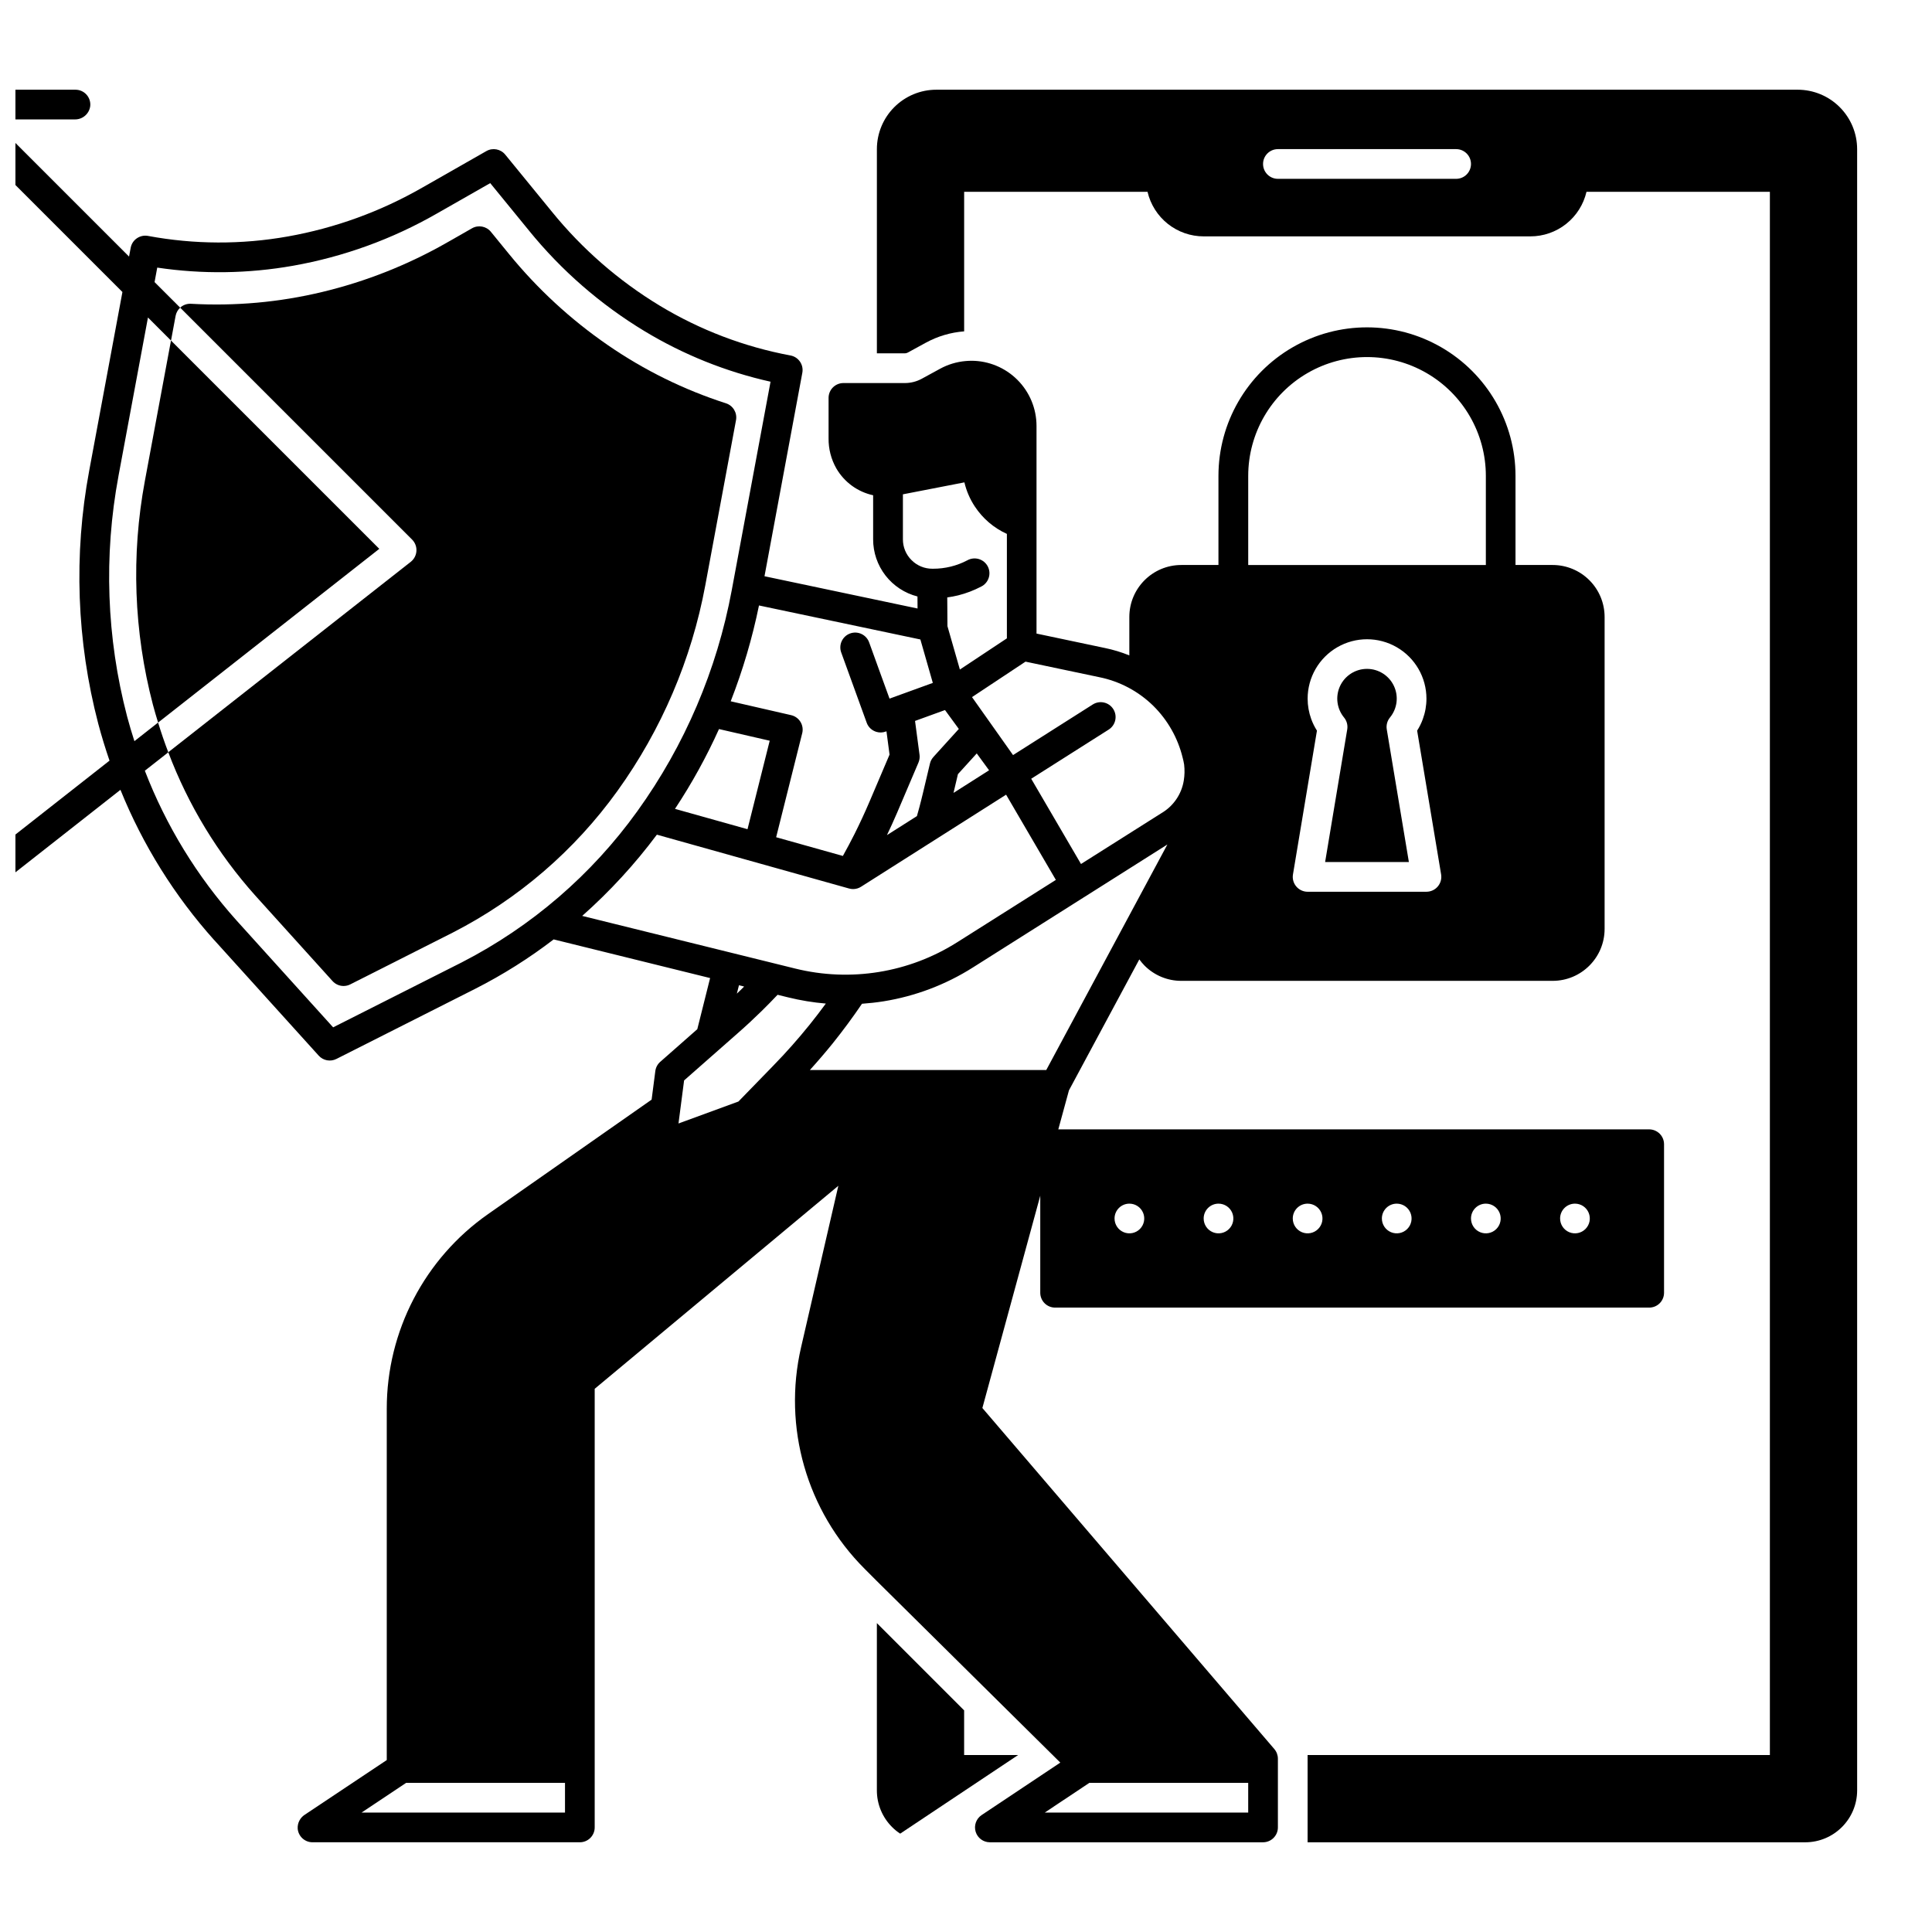 <?xml version="1.0" encoding="UTF-8"?>
<!-- Uploaded to: SVG Repo, www.svgrepo.com, Generator: SVG Repo Mixer Tools -->
<svg width="800px" height="800px" version="1.1" viewBox="144 144 512 512" xmlns="http://www.w3.org/2000/svg">
 <defs>
  <clipPath id="a">
   <path d="m148.09 167h436.91v466h-436.91z"/>
  </clipPath>
 </defs>
 <path d="m512.35 334.15c1.941-2.356 2.348-5.617 1.047-8.375-1.301-2.758-4.078-4.516-7.129-4.516-3.047 0-5.824 1.758-7.125 4.516-1.301 2.758-0.895 6.019 1.043 8.375 0.723 0.879 1.031 2.023 0.844 3.148l-5.859 35.148h22.195l-5.859-35.152c-0.184-1.121 0.121-2.269 0.844-3.144z"/>
 <path d="m376.38 574.14v44.309c-0.008 3.656 1.445 7.164 4.035 9.742 0.648 0.656 1.367 1.242 2.144 1.742l31.25-20.832h-14.305v-11.836z"/>
 <path d="m636.16 183.52c-0.004-4.176-1.664-8.18-4.617-11.129-2.949-2.953-6.953-4.613-11.129-4.617h-228.29c-4.172 0.004-8.176 1.664-11.129 4.617-2.949 2.949-4.609 6.953-4.613 11.129v54.117h7.43c0.254-0.004 0.504-0.066 0.727-0.188l4.852-2.648v0.004c3.121-1.703 6.57-2.723 10.117-2.992v-36.98h48.602-0.004c0.785 3.359 2.68 6.352 5.379 8.496s6.043 3.312 9.492 3.312h86.594-0.004c3.449 0 6.793-1.168 9.492-3.312 2.699-2.144 4.594-5.137 5.375-8.496h48.602v414.27h-122.51v23.125h131.86c7.609 0 13.777-6.168 13.777-13.777zm-106.27 7.871h-47.23c-2.176 0-3.938-1.762-3.938-3.938 0-2.172 1.762-3.934 3.938-3.934h47.23c2.176 0 3.938 1.762 3.938 3.934 0 2.176-1.762 3.938-3.938 3.938z"/>
 <path d="m232.13 404c0.746 0.824 1.809 1.297 2.922 1.297 0.613 0 1.223-0.145 1.77-0.422l27.238-13.766c17.281-8.867 32.207-21.715 43.551-37.48 11.699-16.25 19.66-34.887 23.312-54.574l8.129-43.707c0.359-1.949-0.781-3.863-2.668-4.469-11.121-3.578-21.66-8.766-31.281-15.398-9.84-6.773-18.664-14.91-26.215-24.168l-4.801-5.883v-0.004c-1.219-1.484-3.332-1.875-5-0.922l-6.594 3.758c-10.367 5.926-21.523 10.348-33.141 13.125-11.363 2.727-23.066 3.777-34.734 3.121-1.055-0.062-2.094 0.309-2.875 1.023l61.469 61.469h0.004c0.793 0.801 1.211 1.898 1.141 3.023-0.066 1.125-0.609 2.164-1.496 2.863l-64.266 50.469c5.281 13.984 13.105 26.867 23.078 38.004z"/>
 <g clip-path="url(#a)">
  <path d="m200.8 393.16 27.66 30.594c1.188 1.316 3.109 1.676 4.695 0.875l36.812-18.598h-0.004c7.309-3.711 14.258-8.09 20.766-13.078l41.457 10.242-3.394 13.551-9.809 8.641h-0.004c-0.719 0.629-1.184 1.496-1.309 2.438l-0.984 7.586-43.328 30.328c-16.84 11.781-26.867 31.039-26.863 51.594v93.105l-21.727 14.484c-1.242 0.797-1.961 2.199-1.879 3.672 0.164 2.047 1.871 3.629 3.926 3.629h70.852c1.043 0 2.043-0.414 2.781-1.152 0.738-0.738 1.152-1.738 1.152-2.781v-116.24l64.57-53.805-9.879 42.812c-4.883 21.156 1.48 43.336 16.836 58.688l3.258 3.266 48.609 48.098-20.852 13.902v0.004c-1.441 0.961-2.086 2.75-1.586 4.41s2.027 2.797 3.762 2.801h72.402c1.043 0 2.047-0.414 2.781-1.152 0.738-0.738 1.156-1.738 1.156-2.781v-18.215c0-0.938-0.336-1.848-0.945-2.559l-77.371-90.379 15.34-56.258v25.711c0 1.043 0.414 2.047 1.152 2.785s1.738 1.152 2.781 1.152h157.44c1.043 0 2.047-0.414 2.785-1.152 0.738-0.738 1.152-1.742 1.152-2.785v-39.359c0-1.043-0.414-2.043-1.152-2.781-0.738-0.738-1.742-1.156-2.785-1.156h-156.59l2.824-10.344 18.648-34.707v0.004c0.418 0.586 0.883 1.141 1.387 1.652 2.582 2.59 6.086 4.043 9.742 4.035h98.402c7.606 0 13.773-6.168 13.773-13.773v-82.656c0-3.656-1.449-7.16-4.035-9.742-2.582-2.586-6.086-4.035-9.738-4.035h-9.84v-23.617c0-14.062-7.504-27.055-19.684-34.086-12.176-7.031-27.18-7.031-39.359 0-12.176 7.031-19.68 20.023-19.68 34.086v23.617h-9.84c-7.609 0-13.777 6.168-13.777 13.777v10.184c-2.09-0.852-4.254-1.504-6.465-1.961l-18.133-3.824v-55.027c0-4.578-1.82-8.973-5.059-12.211-3.238-3.238-7.633-5.059-12.211-5.059-0.316 0-0.641 0.012-0.953 0.031-0.207 0.012-0.414 0.031-0.621 0.051v-0.004c-2.348 0.211-4.625 0.902-6.691 2.027l-4.852 2.648c-1.379 0.754-2.926 1.152-4.496 1.152h-16.285c-2.176 0-3.938 1.762-3.938 3.934v10.727c-0.035 2.785 0.672 5.527 2.047 7.949 2.106 3.644 5.648 6.234 9.762 7.125v11.672c-0.008 3.473 1.145 6.848 3.273 9.594 2.129 2.742 5.109 4.699 8.477 5.559l0.02 3.188-40.562-8.551 10.027-53.922c0.191-1.027-0.031-2.086-0.621-2.945-0.59-0.863-1.5-1.453-2.527-1.641-12.242-2.285-23.977-6.754-34.637-13.195-10.895-6.594-20.562-15.02-28.586-24.906l-12.367-15.133c-1.215-1.484-3.32-1.879-4.988-0.934l-16.984 9.684v-0.004c-11.043 6.34-23.098 10.723-35.633 12.949-12.262 2.184-24.82 2.133-37.066-0.145-1.027-0.188-2.082 0.039-2.941 0.629-0.867 0.586-1.457 1.5-1.645 2.527l-0.434 2.32-36.348-36.348h21.98c2.07 0.035 3.832-1.496 4.086-3.551 0.109-1.105-0.254-2.203-1-3.027-0.746-0.824-1.805-1.293-2.918-1.293h-31.703c-0.242 0.008-0.48 0.035-0.719 0.078-0.117 0.027-0.23 0.062-0.344 0.098-0.137 0.035-0.266 0.078-0.395 0.129s-0.246 0.129-0.375 0.188c-0.098 0.059-0.207 0.109-0.305 0.168-0.195 0.137-0.379 0.289-0.551 0.453-0.012 0.016-0.027 0.031-0.047 0.039-0.012 0.016-0.023 0.035-0.039 0.047-0.168 0.176-0.316 0.359-0.453 0.551-0.062 0.105-0.117 0.215-0.168 0.328-0.074 0.109-0.137 0.23-0.188 0.352-0.051 0.137-0.094 0.273-0.129 0.414-0.043 0.105-0.074 0.215-0.098 0.324-0.051 0.254-0.078 0.512-0.078 0.77v31.32c-0.031 2.066 1.5 3.828 3.551 4.082 1.105 0.109 2.207-0.254 3.027-1 0.824-0.746 1.293-1.805 1.293-2.914v-21.984l40.168 40.168-8.797 47.301c-4.164 22.285-3.344 45.215 2.402 67.148 0.875 3.297 1.879 6.543 2.973 9.742l-39.664 31.152h-0.004c-1.711 1.344-2.008 3.816-0.668 5.531 0.746 0.953 1.887 1.508 3.098 1.504 0.883 0 1.738-0.293 2.43-0.836l37.707-29.617c5.922 14.621 14.336 28.105 24.867 39.852zm92.93 231.19h-53.914l11.809-7.871h42.105zm138.95-7.871h42.105v7.871h-53.91l3.434-2.293 6.68-4.449zm128.7-153.5c1.594 0 3.027 0.957 3.637 2.43 0.609 1.469 0.273 3.16-0.855 4.289-1.125 1.125-2.816 1.461-4.289 0.852-1.469-0.609-2.43-2.043-2.43-3.637 0-2.172 1.766-3.934 3.938-3.934zm-23.617 0c1.594 0 3.027 0.957 3.637 2.43 0.609 1.469 0.273 3.16-0.852 4.289-1.125 1.125-2.82 1.461-4.289 0.852-1.473-0.609-2.43-2.043-2.43-3.637 0-2.172 1.762-3.934 3.934-3.934zm-23.617 0h0.004c1.59 0 3.027 0.957 3.633 2.43 0.609 1.469 0.273 3.16-0.852 4.289-1.125 1.125-2.82 1.461-4.289 0.852-1.473-0.609-2.43-2.043-2.43-3.637 0-2.172 1.762-3.934 3.938-3.934zm-23.617 0h0.004c1.59 0 3.027 0.957 3.637 2.43 0.609 1.469 0.273 3.16-0.855 4.289-1.125 1.125-2.816 1.461-4.289 0.852-1.469-0.609-2.43-2.043-2.43-3.637 0-2.172 1.762-3.934 3.938-3.934zm-23.617 0h0.004c1.594 0 3.027 0.957 3.637 2.43 0.609 1.469 0.273 3.16-0.852 4.289-1.129 1.125-2.82 1.461-4.289 0.852-1.473-0.609-2.43-2.043-2.43-3.637 0-2.172 1.762-3.934 3.934-3.934zm-23.617 0h0.004c1.594 0 3.027 0.957 3.637 2.43 0.609 1.469 0.273 3.16-0.852 4.289-1.125 1.125-2.82 1.461-4.289 0.852-1.473-0.609-2.43-2.043-2.43-3.637 0-2.172 1.762-3.934 3.934-3.934zm81.723-84.043 0.004-0.004c-0.75 0.883-1.844 1.387-3 1.391h-31.488c-1.16 0-2.258-0.508-3.008-1.395-0.75-0.883-1.07-2.051-0.879-3.191l6.356-38.109v-0.004c-0.617-0.961-1.125-1.992-1.516-3.07-0.629-1.73-0.953-3.559-0.953-5.402 0-5.621 3-10.82 7.871-13.633 4.871-2.812 10.875-2.812 15.746 0 4.871 2.812 7.871 8.012 7.871 13.633 0 1.844-0.324 3.672-0.957 5.402-0.387 1.078-0.895 2.109-1.512 3.07l6.356 38.109v0.004c0.184 1.145-0.137 2.312-0.887 3.195zm-50.23-108.82c0-11.25 6.004-21.645 15.746-27.27 9.742-5.625 21.746-5.625 31.488 0s15.742 16.02 15.742 27.27v23.617h-62.977zm-176.5 116.61c7.312-6.484 13.945-13.699 19.789-21.531l50.934 14.27c0.344 0.098 0.703 0.145 1.062 0.148 0.746 0 1.477-0.211 2.106-0.613l38.445-24.402 13.188 22.582-26.184 16.551h-0.004c-12.75 8.059-28.23 10.57-42.871 6.949zm24.59-28.367v-0.004c4.449-6.723 8.348-13.793 11.66-21.145l13.441 3.09-5.883 23.449zm64.805-14.336-1.191-8.965 0.078-0.031 7.863-2.856 3.66 5.008-6.742 7.438 0.004 0.004c-0.449 0.492-0.766 1.09-0.914 1.742l-1.859 7.824c-0.305 1.258-0.609 2.508-0.945 3.758-0.207 0.777-0.434 1.555-0.648 2.332l-7.941 5.039c0.914-1.93 1.812-3.879 2.648-5.836l5.707-13.402c0.273-0.648 0.371-1.359 0.285-2.059zm15.164-0.355 3.266 4.469-9.426 5.992 1.172-4.969zm-61.648 61.777c-0.316 0.316-0.629 0.641-0.945 0.945-0.316 0.305-0.66 0.621-0.984 0.934l0.562-2.223zm7.766 20.93-9.277 9.543-15.883 5.816 1.484-11.406 14.23-12.527c2.125-1.859 4.223-3.809 6.238-5.785 1.465-1.426 2.894-2.902 4.309-4.387l2.793 0.688h0.004c3.281 0.809 6.621 1.355 9.988 1.641-1.398 1.91-2.844 3.789-4.32 5.629-3.012 3.731-6.219 7.363-9.566 10.785zm72.305 1.188h-62.641c2.078-2.297 4.086-4.641 6.031-7.035 2.715-3.387 5.324-6.918 7.773-10.52 1.91-0.137 3.816-0.344 5.727-0.648 8.418-1.359 16.473-4.41 23.676-8.977l29.273-18.508-0.012-0.012c0.039-0.02 0.09-0.039 0.129-0.059l22.141-14.004zm-5.5-108.22 19.473 4.102c5.449 1.086 10.457 3.742 14.418 7.637 3.793 3.758 6.473 8.492 7.742 13.676 0.078 0.285 0.148 0.582 0.215 0.875 0.07 0.297 0.117 0.602 0.168 0.895v0.004c0 0.008 0.004 0.02 0.012 0.027 0.172 1.434 0.145 2.887-0.09 4.309-0.586 3.602-2.742 6.75-5.883 8.602l-21.352 13.5-13.195-22.594 20.535-13.027c1.836-1.164 2.379-3.598 1.215-5.434-1.168-1.84-3.602-2.383-5.438-1.219l-21.125 13.41-6.231-8.809-4.644-6.555zm-30.207-26.902v-0.004c-1.473-1.453-2.293-3.441-2.285-5.508v-11.926l16.297-3.168c0.535 2.281 1.473 4.449 2.766 6.402 2.09 3.172 5.031 5.688 8.492 7.254v27.68l-12.457 8.266-3.297-11.504-0.051-7.606c0.98-0.133 1.953-0.316 2.914-0.551 2.109-0.531 4.152-1.312 6.078-2.324 0.949-0.469 1.672-1.305 1.996-2.312 0.328-1.008 0.234-2.106-0.258-3.043s-1.344-1.637-2.359-1.941c-1.016-0.301-2.113-0.184-3.039 0.332-2.801 1.477-5.922 2.242-9.09 2.234h-0.199c-2.066 0.008-4.055-0.812-5.508-2.285zm2.344 21.027 3.297 11.512-4.074 1.477-7.398 2.688-2.688-7.398-2.676-7.398-0.004-0.004c-0.332-1.012-1.062-1.844-2.016-2.309-0.957-0.465-2.062-0.523-3.062-0.16s-1.809 1.113-2.246 2.082-0.465 2.074-0.074 3.062l6.711 18.5c0.207 0.59 0.555 1.117 1.012 1.543 0.441 0.406 0.973 0.711 1.547 0.887 0.395 0.121 0.805 0.176 1.219 0.168 0.43-0.012 0.855-0.09 1.258-0.238l0.207-0.078 0.816 6.18-5.285 12.41c-1.25 2.934-2.609 5.856-4.023 8.688-0.973 1.938-2.008 3.856-3.059 5.758l-17.684-4.961 6.906-27.562h0.004c0.254-1.027 0.086-2.113-0.465-3.012-0.555-0.902-1.449-1.543-2.481-1.781l-16.008-3.672v0.004c3.215-8.238 5.723-16.734 7.496-25.398zm-212.51-43.336 7.812-41.988 6.102 6.102-6.918 37.184c-3.672 19.684-2.945 39.938 2.125 59.309 0.422 1.594 0.895 3.18 1.379 4.754l58.617-46.043-55.195-55.195 1.211-6.523c0.156-0.844 0.582-1.613 1.211-2.195l-6.781-6.777 0.707-3.836 0.004-0.004c11.941 1.781 24.094 1.613 35.984-0.492 13.43-2.379 26.344-7.07 38.168-13.863l14.09-8.031 10.254 12.555v0.004c8.598 10.59 18.961 19.609 30.633 26.664 10.336 6.246 21.613 10.773 33.398 13.402l-10.273 55.211v0.004c-3.918 21.145-12.465 41.164-25.035 58.617-12.102 16.832-28.031 30.551-46.473 40.027l-34.137 17.242-25.641-28.371c-10.418-11.633-18.637-25.062-24.258-39.637l6.219-4.879c-0.992-2.59-1.895-5.215-2.707-7.883l-6.277 4.93c-0.699-2.176-1.359-4.367-1.949-6.594l0.004 0.004c-5.445-20.805-6.223-42.559-2.273-63.695z"/>
 </g>
</svg>